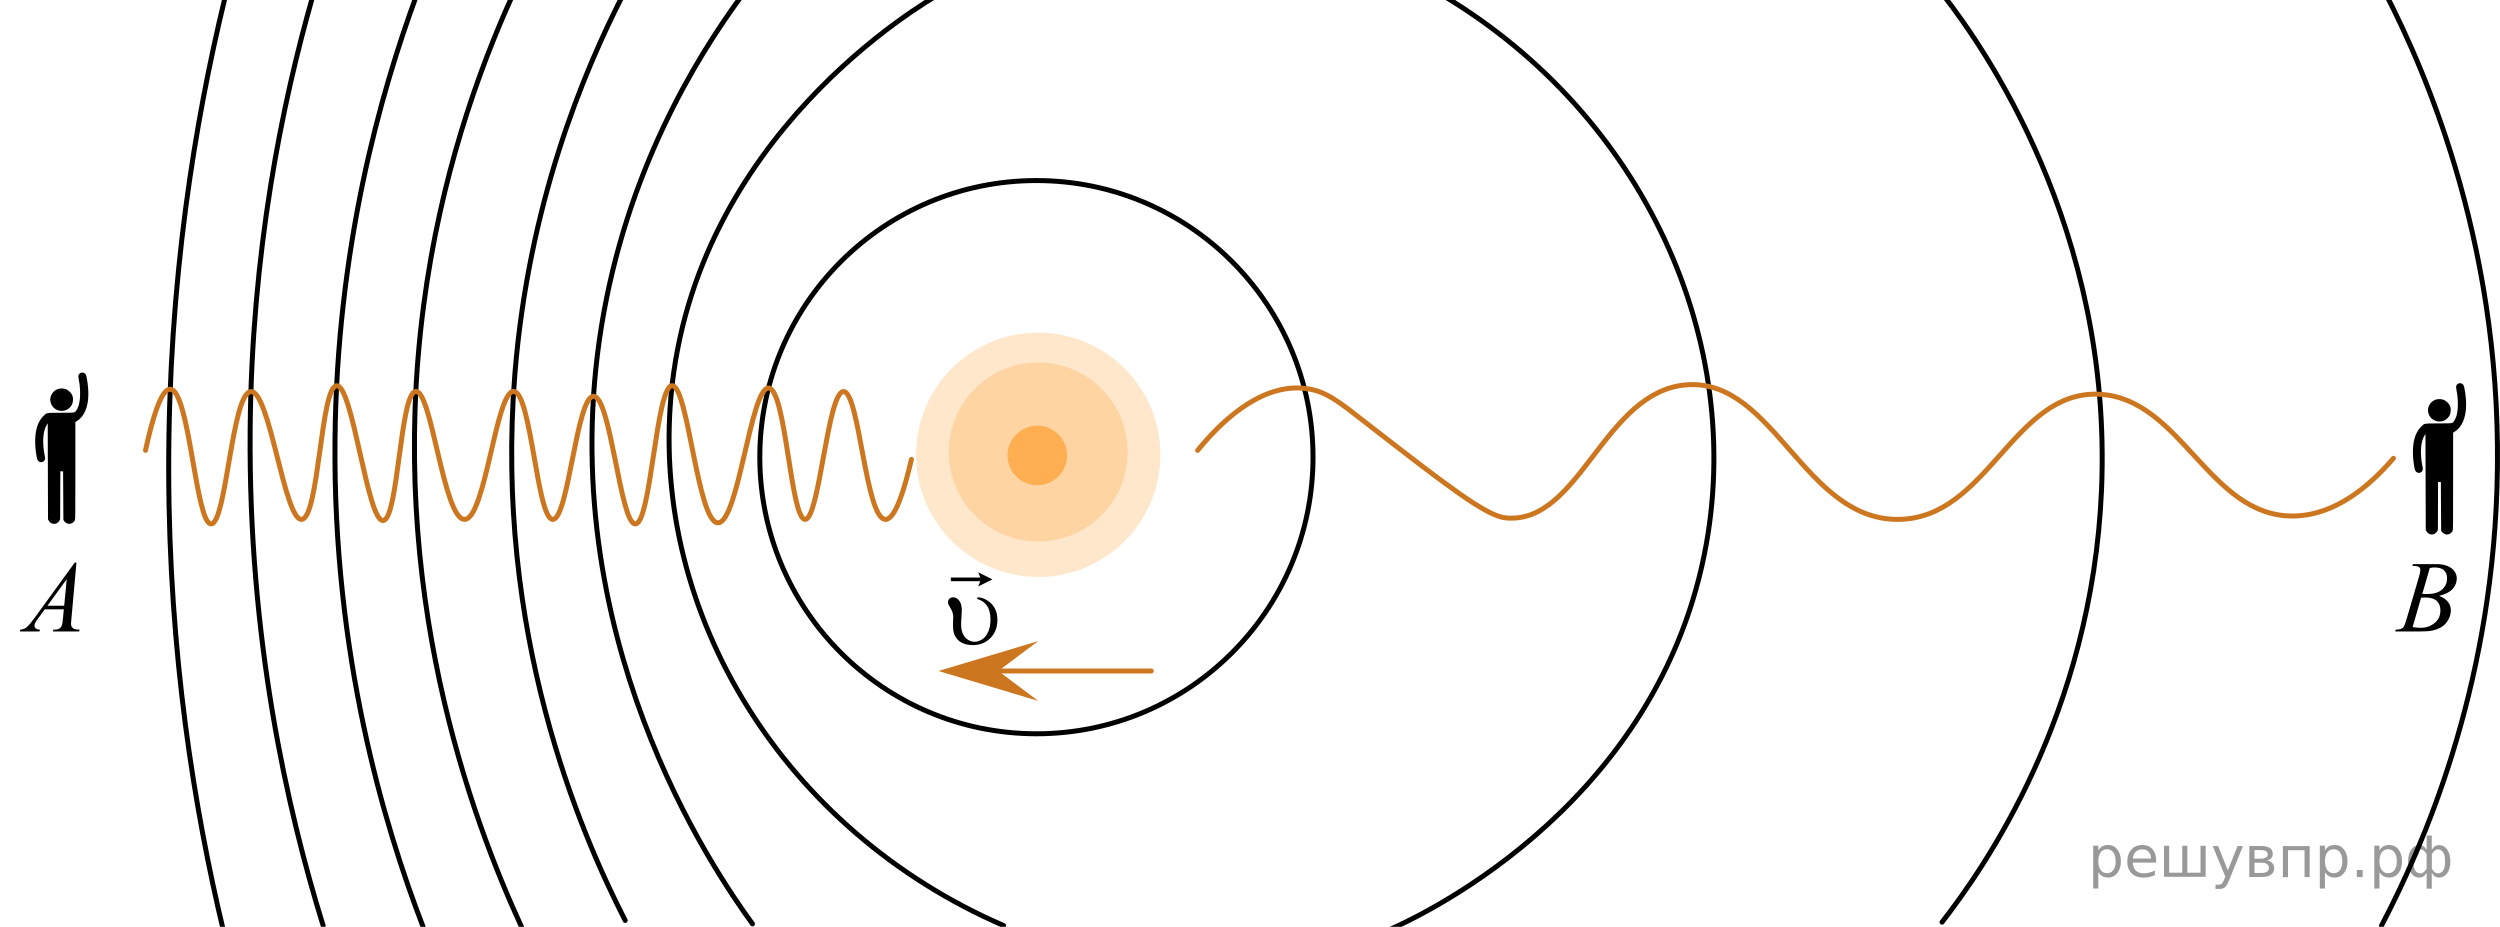 <?xml version="1.0" encoding="utf-8"?>
<!-- Generator: Adobe Illustrator 27.2.0, SVG Export Plug-In . SVG Version: 6.00 Build 0)  -->
<svg version="1.1" id="Layer_1" xmlns="http://www.w3.org/2000/svg" xmlns:xlink="http://www.w3.org/1999/xlink" x="0px" y="0px"
	 width="376.138px" height="139.439px" viewBox="0 0 376.138 139.439" enable-background="new 0 0 376.138 139.439"
	 xml:space="preserve">
<circle opacity="0.2" fill="#FF8800" cx="156.203" cy="68.428" r="18.38"/>
<circle opacity="0.2" fill="#FF8800" cx="156.203" cy="68.005" r="13.468"/>
<path fill="none" stroke="#000000" stroke-width="0.75" stroke-linecap="round" stroke-linejoin="round" stroke-miterlimit="10" d="
	M33.806-0.153c-4.423,18.241-8.472,42.43-8.425,70.979c0.045,27.599,3.905,51.063,8.17,68.936"/>
<path fill="none" stroke="#000000" stroke-width="0.75" stroke-linecap="round" stroke-linejoin="round" stroke-miterlimit="10" d="
	M47.083-0.664c-4.645,16.244-9.226,38.591-9.447,65.362c-0.258,31.28,5.533,56.961,10.979,74.553"/>
<path fill="none" stroke="#000000" stroke-width="0.75" stroke-linecap="round" stroke-linejoin="round" stroke-miterlimit="10" d="
	M62.657-0.664c-5.465,14.845-11.989,38.003-12.255,66.894c-0.297,32.249,7.33,57.813,13.277,73.277"/>
<path fill="none" stroke="#000000" stroke-width="0.75" stroke-linecap="round" stroke-linejoin="round" stroke-miterlimit="10" d="
	M77.21-0.919c-5.371,11.811-10.943,27.647-13.469,46.852c-5.635,42.837,7.208,77.149,14.746,93.573"/>
<path fill="none" stroke="#000000" stroke-width="0.75" stroke-linecap="round" stroke-linejoin="round" stroke-miterlimit="10" d="
	M93.806-0.919c-6.175,12.045-14.296,31.749-16.34,57.191c-3.132,38.978,9.808,68.916,16.596,82.213"/>
<path fill="none" stroke="#000000" stroke-width="0.75" stroke-linecap="round" stroke-linejoin="round" stroke-miterlimit="10" d="
	M111.423-0.408c-6.938,9.493-17.188,26.384-20.936,49.532c-7.499,46.313,16.844,81.768,22.723,89.872"/>
<path fill="none" stroke="#000000" stroke-width="0.75" stroke-linecap="round" stroke-linejoin="round" stroke-miterlimit="10" d="
	M141.806-1.174c-3.154,1.771-37.333,21.721-40.851,60.766c-2.963,32.889,17.082,65.409,50.042,79.66"/>
<path fill="none" stroke="#000000" stroke-width="0.75" stroke-linecap="round" stroke-linejoin="round" stroke-miterlimit="10" d="
	M217.125-0.664c30.088,18.012,45.729,51.955,39.319,84c-7.829,39.136-44.523,55.324-47.745,56.681"/>
<path fill="none" stroke="#000000" stroke-width="0.75" stroke-linecap="round" stroke-linejoin="round" stroke-miterlimit="10" d="
	M292.444-0.664c5.734,7.449,25.393,34.858,23.745,74.298c-1.416,33.893-17.749,57.071-24,65.106"/>
<path fill="none" stroke="#000000" stroke-width="0.75" stroke-linecap="round" stroke-linejoin="round" stroke-miterlimit="10" d="
	M358.827-1.174c6.394,12.446,18.038,39.265,16.851,74.808c-1.018,30.509-11.024,53.521-17.362,65.617"/>
<circle fill="none" stroke="#000000" stroke-width="0.75" stroke-linecap="round" stroke-linejoin="round" stroke-miterlimit="10" cx="155.934" cy="68.783" r="41.617"/>
<path fill="none" stroke="#CC761F" stroke-width="0.75" stroke-linecap="round" stroke-linejoin="round" stroke-miterlimit="10" d="
	M21.891,67.762c1.056-4.862,2.363-9.244,3.722-9.199c2.898,0.095,3.83,20.268,6.151,20.263
	c2.298-0.005,3.131-19.798,5.989-19.908c2.844-0.11,5.032,19.369,7.628,19.228
	c2.612-0.142,2.866-20.007,5.267-20.112c2.445-0.107,4.602,20.397,6.989,20.282
	c2.303-0.111,2.554-19.316,4.928-19.43c2.391-0.116,4.192,19.268,7.328,19.26
	c3.13-0.007,4.728-19.327,7.388-19.251c2.644,0.075,3.511,19.224,5.888,19.251
	c2.341,0.026,3.587-18.514,6.131-18.525c2.593-0.011,4.016,19.252,6.295,19.206c2.359-0.048,3.112-20.735,5.521-20.795
	c2.409-0.06,3.831,20.582,6.905,20.625c3.061,0.043,4.94-20.383,7.61-20.279
	c2.612,0.102,3.32,19.745,5.497,19.768c2.156,0.023,3.392-19.231,5.787-19.234c2.388-0.003,3.302,19.129,6.298,19.234
	c1.438,0.051,2.817-4.299,3.915-9.021"/>
<path fill="none" stroke="#CC761F" stroke-width="0.75" stroke-linecap="round" stroke-linejoin="round" stroke-miterlimit="10" d="
	M180.189,67.762c3.056-3.745,9.121-10.056,16.062-9.335c3.205,0.333,5.186,2.018,9.129,5.08
	c12.11,9.402,18.164,14.102,21.114,14.405c11.239,1.152,14.782-19.208,27.397-20.022
	c13.011-0.839,17.548,20.3,31.66,20.255c13.545-0.043,17.316-19.469,30.317-18.826
	c12.356,0.61,16.507,18.531,29.258,18.316c6.302-0.106,11.448-4.588,14.979-8.681"/>
<g transform="translate(0,512) scale(0.1,-0.1)">
	<path d="M121.012,4558.829c-1.913-0.934-3.16-2.981-3.16-5.162c0-0.979,0.401-3.649,0.846-6.007
		c1.29-6.408,1.825-12.327,1.825-20.07c0.044-10.814-1.736-18.913-5.296-24.387
		c-2.937-4.495-0.712-4.094-23.407-4.228c-23.229-0.133-21.494,0.178-26.656-5.028
		c-4.45-4.45-7.699-10.235-9.657-17.133c-3.16-10.903-3.427-26.345-0.756-41.831
		c1.157-6.942,2.002-8.678,4.584-9.835c2.581-1.157,4.806-0.756,6.764,1.157c1.958,1.958,2.18,3.738,1.068,8.722
		c-1.602,7.477-2.403,16.421-2.136,23.764c0.356,9.79,1.958,16.377,5.251,21.85l1.513,2.447l0.223-72.225l0.223-72.225
		l0.979-1.824c3.516-6.586,12.505-6.675,16.154-0.178l1.113,2.002l0.134,36.179l0.134,36.179l2.091-0.133
		l2.091-0.134l0.223-36.535l0.223-36.535l1.29-1.824c1.513-2.225,4.984-4.094,7.565-4.094
		c3.382,0.044,6.942,2.358,8.455,5.518c0.623,1.379,0.712,8.678,0.712,74.672v73.115l2.447,1.513
		c11.081,6.986,17.088,21.36,17.133,40.985c0,9.968-2.091,25.276-3.961,28.881
		C127.598,4559.274,124.038,4560.297,121.012,4558.829z"/>
	<path d="M86.657,4534.487c-3.071-1.246-4.673-2.358-6.764-4.672c-3.872-4.272-5.207-10.146-3.605-15.665
		c4.406-15.041,24.921-16.821,31.996-2.759c1.647,3.248,2.091,9.034,0.934,12.504
		c-1.647,4.895-6.052,9.212-11.125,10.903C94.801,4535.911,89.728,4535.777,86.657,4534.487z"/>
</g>
<g transform="translate(0,512) scale(0.1,-0.1)">
	<path d="M3698.454,4542.825c-1.914-0.935-3.159-2.981-3.159-5.162c0-0.979,0.4-3.649,0.846-6.008
		c1.29-6.408,1.825-12.327,1.825-20.07c0.044-10.813-1.736-18.913-5.296-24.386
		c-2.937-4.495-0.712-4.094-23.407-4.228c-23.23-0.134-21.494,0.178-26.656-5.029
		c-4.45-4.45-7.699-10.235-9.657-17.133c-3.16-10.903-3.426-26.344-0.757-41.831
		c1.157-6.942,2.003-8.678,4.584-9.835c2.581-1.157,4.806-0.756,6.764,1.157c1.958,1.958,2.18,3.738,1.068,8.722
		c-1.602,7.476-2.403,16.421-2.136,23.763c0.356,9.79,1.958,16.377,5.251,21.85l1.513,2.447l0.222-72.225
		l0.222-72.225l0.979-1.825c3.515-6.586,12.505-6.675,16.154-0.178l1.113,2.003l0.134,36.179l0.134,36.179
		l2.092-0.133l2.092-0.133l0.222-36.535l0.223-36.535l1.29-1.825c1.513-2.225,4.984-4.094,7.565-4.094
		c3.382,0.044,6.942,2.359,8.455,5.518c0.623,1.38,0.712,8.678,0.712,74.672v73.115l2.447,1.513
		c11.081,6.987,17.088,21.36,17.133,40.985c0,9.968-2.092,25.276-3.96,28.881
		C3705.04,4543.27,3701.48,4544.293,3698.454,4542.825z"/>
	<path d="M3664.1,4518.482c-3.071-1.246-4.673-2.358-6.764-4.672c-3.872-4.272-5.207-10.146-3.604-15.664
		c4.405-15.041,24.92-16.822,31.996-2.759c1.647,3.248,2.092,9.034,0.935,12.505
		c-1.647,4.895-6.052,9.211-11.125,10.902C3672.243,4519.907,3667.17,4519.773,3664.1,4518.482z"/>
</g>
<g>
	<g>
		<g>
			<g>
				<g>
					<g>
						<g>
							<g>
								<g>
									<g>
										<g>
											<g>
												<g>
													<defs>
														<rect id="SVGID_1_" x="0" y="81.096" width="15.125" height="16.694"/>
													</defs>
													<clipPath id="SVGID_00000060723575188581712430000010262227101225234314_">
														<use xlink:href="#SVGID_1_"  overflow="visible"/>
													</clipPath>
													<g clip-path="url(#SVGID_00000060723575188581712430000010262227101225234314_)">
														<g enable-background="new    ">
															<path d="M11.505,84.645l-0.761,8.431c-0.04,0.394-0.059,0.652-0.059,0.777
																c0,0.199,0.037,0.351,0.111,0.456c0.093,0.144,0.22,0.251,0.38,0.321
																c0.16,0.069,0.429,0.104,0.809,0.104l-0.081,0.276H7.959l0.082-0.276h0.17
																c0.32,0,0.581-0.07,0.783-0.209c0.143-0.095,0.253-0.252,0.333-0.472
																c0.054-0.154,0.105-0.518,0.155-1.091l0.118-1.285H6.733l-1.019,1.397
																c-0.231,0.314-0.377,0.539-0.435,0.676c-0.059,0.138-0.089,0.266-0.089,0.386
																c0,0.159,0.064,0.296,0.192,0.41c0.128,0.115,0.34,0.178,0.635,0.188l-0.081,0.276H2.974
																l0.082-0.276c0.364-0.015,0.685-0.139,0.964-0.37c0.278-0.231,0.693-0.727,1.244-1.483l5.982-8.236
																H11.505z M10.042,87.133l-2.903,3.999h2.519L10.042,87.133z"/>
														</g>
													</g>
												</g>
											</g>
										</g>
									</g>
								</g>
							</g>
						</g>
					</g>
				</g>
			</g>
		</g>
	</g>
</g>
<g>
	<g>
		<g>
			<g>
				<g>
					<g>
						<g>
							<g>
								<g>
									<g>
										<g>
											<g>
												<g>
													<g>
														<defs>
															
																<rect id="SVGID_00000052802973578267389310000003254169203038572971_" x="357.745" y="81.096" width="15.124" height="16.695"/>
														</defs>
														<clipPath id="SVGID_00000027580037322404410890000012462349600812409763_">
															<use xlink:href="#SVGID_00000052802973578267389310000003254169203038572971_"  overflow="visible"/>
														</clipPath>
														<g clip-path="url(#SVGID_00000027580037322404410890000012462349600812409763_)">
															<g enable-background="new    ">
																<path d="M362.946,85.15l0.103-0.276h3.574c0.601,0,1.136,0.095,1.605,0.284
																	c0.471,0.19,0.822,0.453,1.057,0.792s0.351,0.697,0.351,1.076c0,0.583-0.208,1.11-0.624,1.581
																	s-1.094,0.818-2.034,1.042c0.606,0.231,1.051,0.534,1.337,0.912c0.285,0.379,0.428,0.795,0.428,1.248
																	c0,0.504-0.128,0.984-0.384,1.442c-0.257,0.459-0.585,0.815-0.985,1.069
																	c-0.402,0.254-0.886,0.44-1.451,0.56c-0.404,0.085-1.035,0.127-1.891,0.127h-3.671l0.097-0.276
																	c0.383-0.01,0.644-0.048,0.782-0.112c0.196-0.085,0.337-0.196,0.421-0.336
																	c0.118-0.19,0.275-0.623,0.473-1.301l1.795-6.137c0.152-0.518,0.229-0.882,0.229-1.091
																	c0-0.185-0.068-0.33-0.203-0.438c-0.135-0.106-0.393-0.16-0.771-0.16
																	C363.099,85.158,363.021,85.155,362.946,85.15z M362.99,94.351c0.532,0.069,0.948,0.104,1.248,0.104
																	c0.769,0,1.448-0.234,2.042-0.703c0.594-0.468,0.891-1.103,0.891-1.905
																	c0-0.613-0.184-1.092-0.551-1.435s-0.959-0.516-1.775-0.516c-0.158,0-0.35,0.008-0.576,0.022
																	L362.99,94.351z M364.445,89.358c0.319,0.01,0.552,0.016,0.694,0.016
																	c1.023,0,1.785-0.227,2.285-0.677c0.5-0.451,0.75-1.016,0.75-1.693c0-0.513-0.152-0.913-0.458-1.199
																	c-0.306-0.287-0.792-0.43-1.462-0.43c-0.178,0-0.404,0.029-0.68,0.09L364.445,89.358z"/>
															</g>
														</g>
													</g>
												</g>
											</g>
										</g>
									</g>
								</g>
							</g>
						</g>
					</g>
				</g>
			</g>
		</g>
	</g>
</g>
<line fill="none" stroke="#CC761F" stroke-width="0.75" stroke-linecap="round" stroke-linejoin="round" stroke-miterlimit="10" x1="173.21" y1="100.954" x2="148.7" y2="100.954"/>
<polygon fill="#CC761F" points="150.202,100.954 156.203,105.454 141.196,100.954 156.203,96.454 "/>
<g>
	<g>
		<g>
			<g>
				<g>
					<g>
						<g>
							<g>
								<defs>
									
										<rect id="SVGID_00000029023484645951354420000002963399668195466670_" x="140.007" y="82.724" width="13.427" height="17.555"/>
								</defs>
								<clipPath id="SVGID_00000106852157864774081170000009905872966256668856_">
									<use xlink:href="#SVGID_00000029023484645951354420000002963399668195466670_"  overflow="visible"/>
								</clipPath>
								<g clip-path="url(#SVGID_00000106852157864774081170000009905872966256668856_)">
									<g enable-background="new    ">
									</g>
								</g>
							</g>
						</g>
					</g>
				</g>
			</g>
		</g>
	</g>
	<g>
		<g>
			<g>
				<g>
					<g>
						<g>
							<g>
								<defs>
									
										<rect id="SVGID_00000147925599836894150820000010026341067335660201_" x="139.542" y="83.082" width="13.881" height="17.871"/>
								</defs>
								<clipPath id="SVGID_00000019671639724106333930000005489445319252191388_">
									<use xlink:href="#SVGID_00000147925599836894150820000010026341067335660201_"  overflow="visible"/>
								</clipPath>
								<g clip-path="url(#SVGID_00000019671639724106333930000005489445319252191388_)">
									<g enable-background="new    ">
										<path d="M147.034,90.125v-0.259c0.606,0,1.193,0.214,1.76,0.643c0.845,0.649,1.268,1.562,1.268,2.739
											c0,1.127-0.348,2.044-1.044,2.75c-0.695,0.707-1.583,1.06-2.661,1.06c-0.656,0-1.217-0.124-1.682-0.372
											c-0.465-0.249-0.811-0.619-1.04-1.111c-0.169-0.359-0.254-0.866-0.254-1.522l0.037-1.233
											c0-0.423-0.132-0.854-0.395-1.292c-0.185-0.305-0.299-0.519-0.343-0.642
											c-0.035-0.094-0.053-0.192-0.053-0.296c0-0.196,0.074-0.366,0.224-0.51
											c0.149-0.143,0.331-0.214,0.544-0.214c0.344,0,0.647,0.165,0.914,0.495
											c0.266,0.329,0.398,0.822,0.398,1.477c0,0.256-0.018,0.595-0.052,1.016
											c-0.035,0.42-0.053,0.791-0.053,1.11c0,0.542,0.09,1.008,0.269,1.399s0.432,0.689,0.757,0.89
											c0.325,0.202,0.66,0.303,1.003,0.303c0.357,0,0.726-0.113,1.103-0.34
											c0.378-0.226,0.688-0.603,0.929-1.129c0.24-0.527,0.361-1.147,0.361-1.861
											c0-0.891-0.177-1.588-0.529-2.093C148.142,90.628,147.656,90.292,147.034,90.125z"/>
									</g>
								</g>
							</g>
						</g>
					</g>
				</g>
			</g>
		</g>
		<g>
			<g>
				<g>
					<g>
						<g>
							<g>
								<defs>
									
										<rect id="SVGID_00000059289924544174400720000008846737955990905227_" x="139.542" y="83.082" width="13.881" height="17.871"/>
								</defs>
								<clipPath id="SVGID_00000044137470719309244020000003985381770332611977_">
									<use xlink:href="#SVGID_00000059289924544174400720000008846737955990905227_"  overflow="visible"/>
								</clipPath>
								<g clip-path="url(#SVGID_00000044137470719309244020000003985381770332611977_)">
									<g enable-background="new    ">
										<path d="M147.181,88.228l0.306-0.786h-4.429v-0.545h4.429l-0.306-0.786l2.138,1.059L147.181,88.228z"/>
									</g>
								</g>
							</g>
						</g>
					</g>
				</g>
			</g>
		</g>
	</g>
</g>
<circle opacity="0.5" fill="#FF8800" cx="156.067" cy="68.524" r="4.478"/>
<g style="stroke:none;fill:#000;fill-opacity:0.40"><path d="m 315.7,131.2 v 2.48 h -0.77 v -6.44 h 0.77 v 0.71 q 0.24,-0.42 0.61,-0.62 0.37,-0.20 0.88,-0.20 0.85,0 1.38,0.68 0.53,0.68 0.53,1.77 0,1.10 -0.53,1.77 -0.53,0.68 -1.38,0.68 -0.51,0 -0.88,-0.20 -0.37,-0.20 -0.61,-0.62 z m 2.61,-1.63 q 0,-0.85 -0.35,-1.32 -0.35,-0.48 -0.95,-0.48 -0.61,0 -0.96,0.48 -0.35,0.48 -0.35,1.32 0,0.85 0.35,1.33 0.35,0.48 0.96,0.48 0.61,0 0.95,-0.48 0.35,-0.48 0.35,-1.33 z"/><path d="m 324.4,129.4 v 0.38 h -3.52 q 0.05,0.79 0.47,1.21 0.43,0.41 1.19,0.41 0.44,0 0.85,-0.11 0.42,-0.11 0.82,-0.33 v 0.72 q -0.41,0.17 -0.85,0.27 -0.43,0.09 -0.88,0.09 -1.12,0 -1.77,-0.65 -0.65,-0.65 -0.65,-1.76 0,-1.15 0.62,-1.82 0.62,-0.68 1.67,-0.68 0.94,0 1.49,0.61 0.55,0.60 0.55,1.65 z m -0.77,-0.23 q -0.01,-0.63 -0.35,-1.00 -0.34,-0.38 -0.91,-0.38 -0.64,0 -1.03,0.36 -0.38,0.36 -0.44,1.02 z"/><path d="m 329.1,131.3 h 1.98 v -4.05 h 0.77 v 4.67 h -6.26 v -4.67 h 0.77 v 4.05 h 1.97 v -4.05 h 0.77 z"/><path d="m 335.4,132.4 q -0.33,0.83 -0.63,1.09 -0.31,0.25 -0.82,0.25 h -0.61 v -0.64 h 0.45 q 0.32,0 0.49,-0.15 0.17,-0.15 0.39,-0.71 l 0.14,-0.35 -1.89,-4.59 h 0.81 l 1.46,3.65 1.46,-3.65 h 0.81 z"/><path d="m 339.2,129.8 v 1.54 h 1.09 q 0.53,0 0.80,-0.20 0.28,-0.20 0.28,-0.57 0,-0.38 -0.28,-0.57 -0.28,-0.20 -0.80,-0.20 z m 0,-1.90 v 1.29 h 1.01 q 0.43,0 0.71,-0.17 0.28,-0.17 0.28,-0.48 0,-0.31 -0.28,-0.47 -0.28,-0.17 -0.71,-0.17 z m -0.77,-0.61 h 1.82 q 0.82,0 1.26,0.30 0.44,0.30 0.44,0.85 0,0.43 -0.23,0.68 -0.23,0.25 -0.67,0.31 0.53,0.10 0.82,0.42 0.29,0.32 0.29,0.79 0,0.62 -0.48,0.97 -0.48,0.34 -1.37,0.34 h -1.90 z"/><path d="m 347.5,127.3 v 4.67 h -0.77 v -4.05 h -2.49 v 4.05 h -0.77 v -4.67 z"/><path d="m 349.8,131.2 v 2.48 h -0.77 v -6.44 h 0.77 v 0.71 q 0.24,-0.42 0.61,-0.62 0.37,-0.20 0.88,-0.20 0.85,0 1.38,0.68 0.53,0.68 0.53,1.77 0,1.10 -0.53,1.77 -0.53,0.68 -1.38,0.68 -0.51,0 -0.88,-0.20 -0.37,-0.20 -0.61,-0.62 z m 2.61,-1.63 q 0,-0.85 -0.35,-1.32 -0.35,-0.48 -0.95,-0.48 -0.61,0 -0.96,0.48 -0.35,0.48 -0.35,1.32 0,0.85 0.35,1.33 0.35,0.48 0.96,0.48 0.61,0 0.95,-0.48 0.35,-0.48 0.35,-1.33 z"/><path d="m 354.6,130.9 h 0.88 v 1.06 h -0.88 z"/><path d="m 358.0,131.2 v 2.48 h -0.77 v -6.44 h 0.77 v 0.71 q 0.24,-0.42 0.61,-0.62 0.37,-0.20 0.88,-0.20 0.85,0 1.38,0.68 0.53,0.68 0.53,1.77 0,1.10 -0.53,1.77 -0.53,0.68 -1.38,0.68 -0.51,0 -0.88,-0.20 -0.37,-0.20 -0.61,-0.62 z m 2.61,-1.63 q 0,-0.85 -0.35,-1.32 -0.35,-0.48 -0.95,-0.48 -0.61,0 -0.96,0.48 -0.35,0.48 -0.35,1.32 0,0.85 0.35,1.33 0.35,0.48 0.96,0.48 0.61,0 0.95,-0.48 0.35,-0.48 0.35,-1.33 z"/><path d="m 363.1,129.6 q 0,0.98 0.30,1.40 0.30,0.41 0.82,0.41 0.41,0 0.88,-0.70 v -2.22 q -0.47,-0.70 -0.88,-0.70 -0.51,0 -0.82,0.42 -0.30,0.41 -0.30,1.39 z m 2,4.10 v -2.37 q -0.24,0.39 -0.51,0.55 -0.27,0.16 -0.62,0.16 -0.70,0 -1.18,-0.64 -0.48,-0.65 -0.48,-1.79 0,-1.15 0.48,-1.80 0.49,-0.66 1.18,-0.66 0.35,0 0.62,0.16 0.28,0.16 0.51,0.55 v -2.15 h 0.77 v 2.15 q 0.24,-0.39 0.51,-0.55 0.28,-0.16 0.62,-0.16 0.70,0 1.18,0.66 0.49,0.66 0.49,1.80 0,1.15 -0.49,1.79 -0.48,0.64 -1.18,0.64 -0.35,0 -0.62,-0.16 -0.27,-0.16 -0.51,-0.55 v 2.37 z m 2.77,-4.10 q 0,-0.98 -0.30,-1.39 -0.30,-0.42 -0.81,-0.42 -0.41,0 -0.88,0.70 v 2.22 q 0.47,0.70 0.88,0.70 0.51,0 0.81,-0.41 0.30,-0.42 0.30,-1.40 z"/></g></svg>

<!--File created and owned by https://sdamgia.ru. Copying is prohibited. All rights reserved.-->
